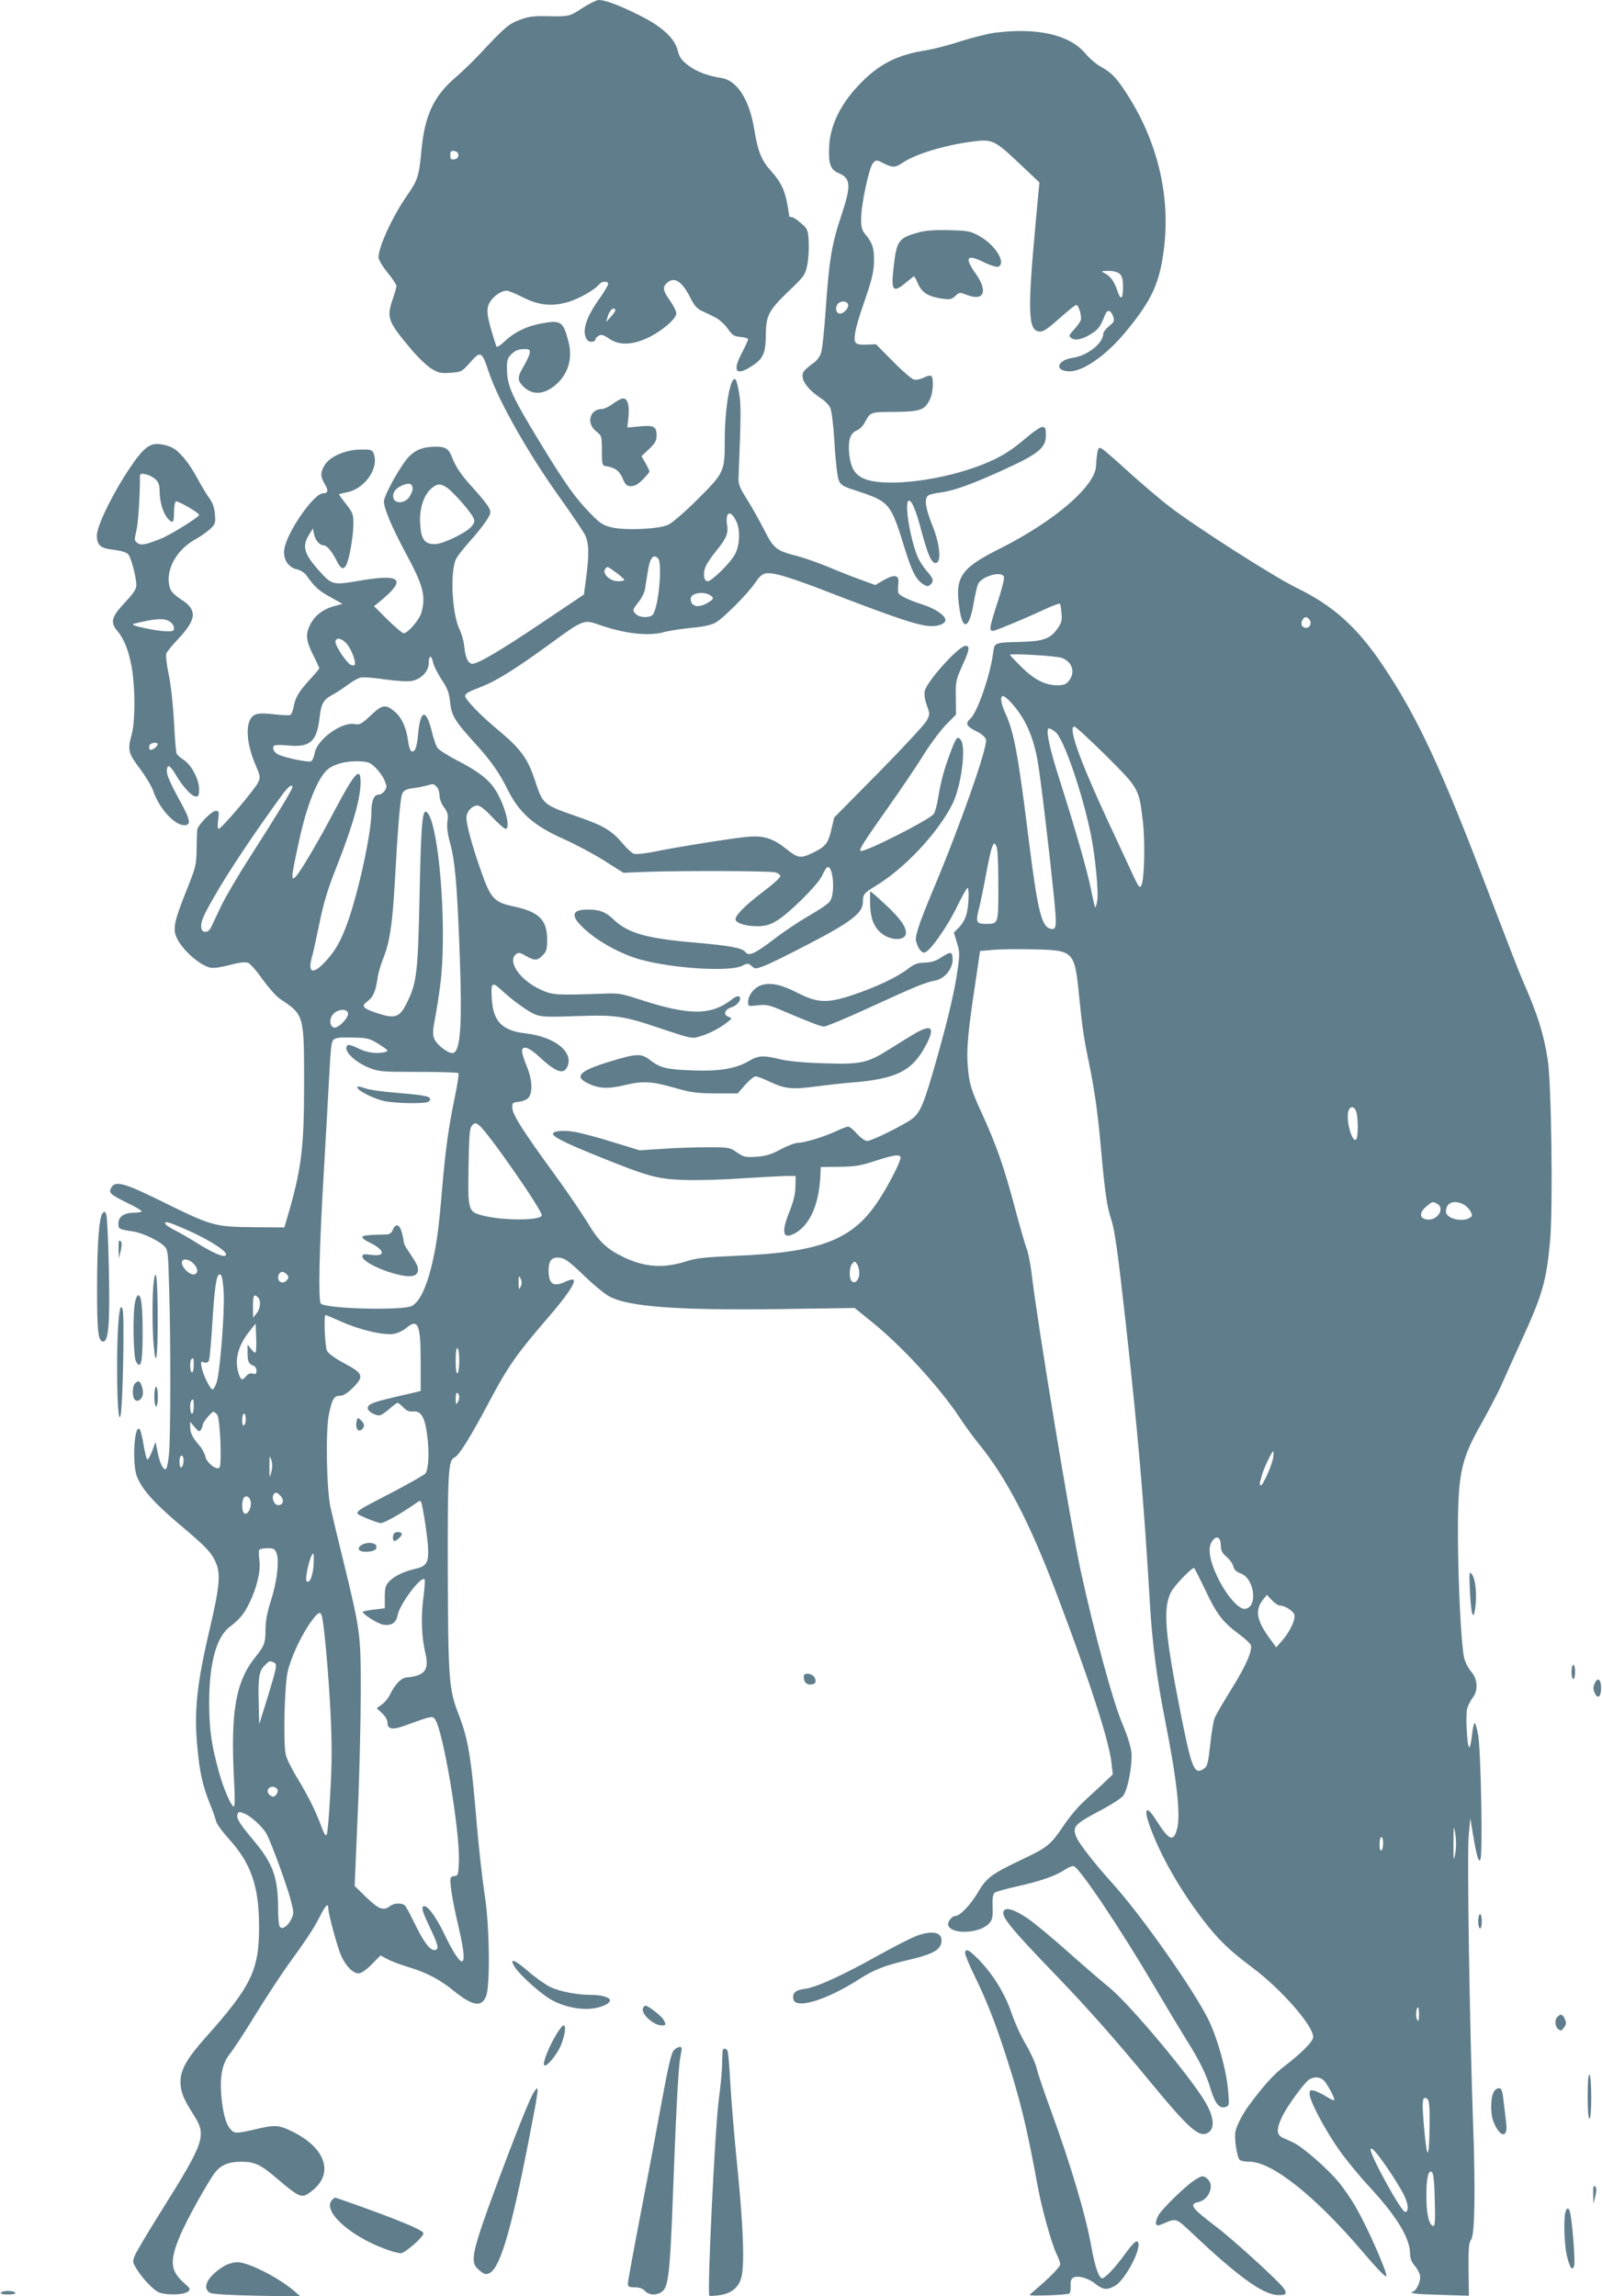 <?xml version="1.0" standalone="no"?>
<!DOCTYPE svg PUBLIC "-//W3C//DTD SVG 20010904//EN"
 "http://www.w3.org/TR/2001/REC-SVG-20010904/DTD/svg10.dtd">
<svg version="1.0" xmlns="http://www.w3.org/2000/svg"
 width="893pt" height="1280pt" viewBox="0 0 893 1280"
 preserveAspectRatio="xMidYMid meet">
<g transform="translate(0,1280) scale(0.1,-0.1)"
fill="#607d8b" stroke="none">
<path d="M3246 12755 c-73 -48 -74 -48 -206 -45 -67 1 -98 -3 -144 -21 -61
-22 -85 -44 -231 -200 -33 -35 -93 -93 -133 -127 -116 -102 -165 -208 -183
-402 -13 -141 -21 -165 -78 -247 -81 -115 -161 -288 -161 -348 0 -12 22 -50
50 -84 28 -34 50 -68 50 -75 0 -7 -9 -39 -20 -71 -36 -106 -30 -125 102 -282
38 -45 89 -94 114 -109 39 -23 53 -26 106 -22 60 4 63 6 110 59 57 65 64 62
103 -56 54 -161 223 -460 408 -716 59 -83 116 -168 127 -189 23 -45 25 -107 7
-244 l-12 -90 -216 -145 c-237 -160 -373 -241 -405 -241 -25 0 -40 33 -47 102
-2 25 -14 66 -26 91 -42 87 -53 326 -18 393 9 17 44 61 78 99 34 37 74 88 90
113 27 42 27 46 13 74 -8 16 -45 61 -81 101 -70 76 -101 121 -123 177 -18 48
-36 60 -89 60 -71 0 -113 -16 -153 -57 -45 -48 -138 -214 -138 -249 0 -38 45
-144 120 -284 99 -183 115 -241 89 -335 -11 -40 -76 -115 -99 -115 -7 0 -47
34 -89 75 l-76 76 25 20 c163 133 131 164 -124 119 -129 -22 -138 -19 -206 57
-86 96 -97 137 -58 201 l22 36 7 -34 c7 -33 31 -60 54 -60 17 0 47 -36 70 -83
24 -48 39 -56 55 -27 17 32 40 164 40 230 0 53 -4 63 -40 109 -22 28 -40 52
-40 55 0 2 18 7 40 11 100 17 183 132 154 214 -9 24 -14 26 -75 25 -83 -1
-169 -38 -199 -86 -25 -42 -25 -64 0 -106 22 -36 19 -52 -10 -52 -50 0 -200
-215 -215 -310 -9 -54 20 -102 68 -113 22 -5 45 -20 55 -34 45 -64 69 -86 133
-121 l68 -38 -47 -13 c-60 -16 -107 -52 -132 -101 -28 -55 -25 -90 15 -170 19
-38 35 -72 35 -75 0 -3 -24 -32 -54 -64 -61 -67 -80 -99 -90 -154 -4 -21 -12
-40 -19 -43 -7 -2 -41 -1 -77 3 -101 12 -127 7 -146 -29 -25 -48 -14 -145 26
-241 32 -75 33 -79 18 -110 -19 -39 -204 -257 -219 -257 -6 0 -7 18 -3 50 6
46 5 50 -13 50 -24 0 -102 -81 -104 -107 -1 -10 -2 -58 -3 -108 -1 -84 -5 -99
-53 -220 -68 -169 -78 -213 -64 -258 23 -68 125 -164 193 -181 17 -4 60 2 109
15 61 16 87 18 104 11 12 -6 48 -47 79 -92 32 -44 75 -93 97 -108 135 -90 134
-88 134 -477 0 -361 -15 -476 -97 -753 l-13 -44 -159 1 c-235 3 -237 3 -536
150 -199 98 -249 111 -270 70 -16 -28 -6 -37 89 -84 45 -21 81 -43 81 -47 0
-4 -19 -8 -43 -8 -55 0 -87 -22 -87 -60 0 -31 1 -32 85 -45 50 -8 134 -48 167
-78 24 -23 25 -26 31 -242 9 -284 8 -829 -1 -922 -4 -40 -11 -76 -16 -80 -13
-14 -35 28 -47 90 l-12 60 -19 -52 c-11 -28 -23 -49 -27 -46 -5 2 -13 37 -20
77 -6 40 -16 79 -20 87 -32 52 -47 -193 -16 -264 30 -71 96 -144 229 -257 152
-128 181 -158 207 -213 30 -65 24 -137 -31 -371 -73 -310 -89 -460 -70 -664
13 -140 29 -212 70 -315 16 -38 31 -82 34 -96 3 -15 36 -60 73 -101 121 -133
166 -261 167 -478 2 -251 -41 -340 -303 -633 -100 -113 -135 -175 -135 -242 1
-56 14 -90 74 -185 73 -114 60 -150 -175 -525 -76 -121 -145 -237 -153 -257
-14 -34 -13 -39 9 -75 33 -53 88 -112 120 -129 37 -19 139 -18 165 1 18 14 17
16 -23 52 -75 67 -78 122 -18 264 36 85 151 292 193 348 34 43 76 61 147 61
73 0 108 -16 191 -87 139 -118 145 -120 201 -77 128 98 79 243 -113 335 -74
35 -93 36 -212 7 -69 -16 -97 -19 -110 -12 -34 22 -53 73 -65 169 -15 131 -2
208 45 267 19 24 82 119 139 213 57 93 140 219 183 280 108 149 141 199 179
272 32 64 47 77 47 46 0 -31 50 -215 71 -263 26 -58 66 -100 97 -100 16 0 41
17 74 50 l49 50 37 -20 c20 -11 75 -32 122 -46 99 -30 173 -69 250 -132 106
-86 158 -93 181 -25 22 65 17 403 -9 558 -11 72 -30 238 -42 370 -35 417 -49
498 -106 645 -52 135 -56 198 -58 795 -1 557 3 617 39 632 23 8 94 124 194
313 99 188 155 268 323 462 106 122 159 200 145 214 -4 4 -23 0 -42 -9 -69
-33 -95 -17 -97 57 -1 53 14 76 49 76 38 0 61 -16 153 -105 47 -45 106 -94
132 -109 103 -60 383 -81 963 -73 l409 6 95 -77 c165 -132 376 -362 489 -532
31 -47 82 -118 115 -157 147 -183 275 -428 417 -801 192 -505 301 -839 316
-970 l7 -63 -60 -57 c-34 -31 -83 -77 -110 -102 -27 -25 -77 -85 -110 -135
-69 -101 -84 -113 -238 -186 -156 -74 -188 -98 -234 -178 -40 -68 -100 -131
-125 -131 -20 0 -47 -35 -40 -53 20 -52 174 -45 226 10 20 21 23 34 21 93 -2
47 2 71 11 79 7 6 62 22 122 35 134 30 217 59 267 92 21 14 44 24 52 22 31 -7
258 -345 445 -663 68 -115 149 -250 180 -300 76 -120 113 -195 139 -281 24
-80 48 -109 82 -99 21 7 22 11 15 89 -8 111 -59 294 -109 396 -81 166 -371
578 -530 755 -100 110 -191 227 -206 262 -25 60 -12 74 120 144 67 35 130 75
140 89 26 35 52 173 46 240 -3 33 -23 96 -50 160 -51 117 -159 515 -232 850
-58 268 -242 1382 -275 1665 -7 55 -19 116 -27 135 -8 19 -39 126 -68 236 -59
221 -100 338 -180 514 -64 139 -73 171 -81 275 -7 89 3 194 43 457 l26 177 71
6 c39 4 141 5 227 3 225 -5 229 -8 254 -258 17 -170 26 -236 55 -373 31 -154
48 -271 65 -457 25 -276 34 -340 61 -423 19 -62 36 -186 79 -570 70 -632 102
-1009 135 -1567 13 -222 39 -420 85 -652 66 -333 87 -527 66 -604 -20 -74 -44
-64 -115 48 -58 93 -75 69 -32 -44 60 -160 161 -337 290 -507 85 -111 144
-169 276 -268 163 -122 340 -324 340 -388 0 -24 -66 -91 -166 -167 -54 -41
-115 -109 -195 -218 -31 -42 -64 -105 -72 -140 -9 -36 9 -152 25 -161 7 -5 31
-9 53 -9 125 0 364 -190 624 -494 90 -106 137 -154 139 -143 4 22 -103 266
-165 374 -25 46 -70 112 -100 148 -61 75 -200 196 -252 221 -20 9 -47 22 -61
28 -34 16 -36 46 -6 111 28 62 129 200 156 215 34 18 68 11 88 -17 28 -40 54
-94 49 -100 -3 -2 -23 7 -45 21 -22 14 -52 28 -66 32 -23 5 -26 3 -26 -19 0
-38 90 -207 168 -316 37 -52 109 -140 160 -195 157 -169 231 -290 232 -378 0
-24 8 -46 24 -65 14 -16 28 -41 31 -55 7 -28 -16 -83 -37 -91 -30 -10 6 -15
153 -19 l157 -5 -2 147 c-1 117 2 150 14 165 21 25 25 277 11 657 -19 542 -34
1498 -24 1598 l9 95 12 -75 c24 -141 34 -175 44 -155 14 24 3 599 -12 692 -7
40 -16 70 -20 68 -5 -3 -12 -34 -15 -70 -4 -36 -11 -65 -15 -65 -12 0 -22 182
-11 218 5 17 19 44 30 58 32 41 28 105 -9 147 -16 19 -34 54 -39 78 -16 73
-33 409 -34 674 -1 349 15 427 132 632 38 68 86 160 107 205 20 46 72 160 114
253 119 259 140 334 161 563 16 185 7 884 -14 1008 -25 152 -54 243 -140 441
-20 45 -101 255 -181 465 -269 710 -401 995 -597 1288 -144 214 -276 333 -481
433 -127 62 -559 338 -706 451 -54 41 -156 128 -229 194 -72 66 -140 125 -151
131 -17 9 -20 6 -26 -27 -3 -20 -6 -50 -6 -65 0 -113 -230 -312 -542 -468
-217 -109 -248 -158 -218 -343 18 -113 53 -97 76 35 8 46 19 96 25 111 18 45
132 78 145 43 4 -9 -12 -72 -35 -141 -48 -148 -51 -168 -18 -159 35 11 174 69
271 114 49 23 91 39 94 36 3 -2 7 -26 9 -52 4 -39 0 -55 -19 -82 -41 -61 -78
-75 -203 -79 -155 -4 -151 -3 -159 -61 -16 -125 -88 -331 -126 -366 -31 -28
-24 -43 30 -70 32 -16 52 -33 56 -48 10 -42 -144 -480 -297 -843 -76 -182
-101 -256 -92 -282 12 -41 28 -62 45 -62 27 0 127 140 184 259 27 55 52 100
57 101 10 0 8 -87 -4 -140 -6 -27 -23 -58 -41 -77 l-31 -32 17 -55 c15 -47 16
-65 6 -137 -16 -122 -52 -278 -120 -517 -68 -241 -89 -293 -135 -328 -46 -35
-226 -124 -251 -124 -12 0 -36 17 -57 40 -19 22 -41 40 -49 40 -7 0 -37 -11
-66 -25 -69 -32 -177 -65 -212 -65 -16 0 -59 -16 -97 -36 -53 -29 -83 -38
-136 -42 -62 -4 -70 -2 -109 24 -40 28 -45 29 -167 29 -69 0 -182 -4 -251 -9
l-125 -8 -150 46 c-82 26 -178 51 -214 57 -69 11 -124 4 -118 -14 5 -17 88
-57 252 -123 275 -111 326 -125 465 -131 69 -3 215 0 325 8 110 7 225 13 255
14 l55 0 -1 -60 c-1 -42 -11 -83 -33 -138 -47 -117 -38 -157 26 -124 86 45
138 160 146 322 l2 50 105 1 c89 1 120 7 199 33 101 33 141 39 141 18 0 -24
-71 -162 -127 -245 -142 -214 -322 -283 -788 -302 -165 -7 -223 -13 -270 -28
-131 -43 -234 -38 -354 18 -97 46 -142 88 -204 192 -31 51 -113 172 -183 268
-178 244 -236 335 -238 373 -1 30 1 32 35 35 20 2 45 12 54 22 26 29 22 104
-9 177 -14 34 -26 72 -26 83 0 35 38 23 93 -28 92 -86 135 -103 157 -63 44 83
-64 172 -232 191 -128 15 -178 66 -186 187 -7 96 0 103 51 56 65 -60 149 -121
191 -138 31 -13 66 -15 230 -9 224 8 261 2 496 -78 135 -45 148 -48 185 -37
51 14 111 44 154 77 33 25 34 26 12 34 -32 12 -22 41 18 54 35 11 59 48 40 60
-6 3 -23 -3 -37 -15 -116 -92 -236 -93 -511 -4 -107 35 -123 38 -211 34 -263
-9 -281 -8 -347 23 -114 52 -186 156 -137 197 14 11 22 10 55 -9 49 -28 64
-28 94 3 21 20 25 34 25 87 0 110 -45 155 -185 185 -110 23 -130 44 -183 196
-49 138 -82 259 -82 299 0 33 31 68 62 68 14 0 43 -23 82 -65 34 -36 67 -65
74 -65 31 0 -4 136 -58 219 -36 57 -99 105 -217 165 -50 26 -98 57 -106 69 -7
12 -22 54 -31 94 -31 125 -63 117 -75 -17 -7 -78 -19 -109 -40 -96 -5 4 -13
28 -16 54 -10 75 -34 129 -71 162 -54 47 -72 45 -142 -22 -47 -44 -57 -49 -85
-44 -74 13 -211 -87 -223 -163 -4 -22 -13 -42 -21 -45 -16 -6 -129 17 -175 35
-28 11 -42 34 -32 51 4 6 32 7 75 3 127 -13 165 20 180 152 9 81 22 104 74
131 16 8 52 32 80 52 27 21 61 40 75 43 14 4 75 -1 135 -10 66 -9 126 -13 149
-9 54 10 96 54 96 100 0 45 15 47 24 4 3 -18 25 -61 47 -95 34 -51 43 -76 48
-127 8 -75 26 -105 136 -226 89 -97 139 -168 184 -260 66 -132 147 -204 318
-279 60 -27 158 -79 219 -117 l109 -69 125 5 c199 7 692 6 723 -3 15 -4 27
-14 27 -21 0 -8 -42 -46 -94 -85 -97 -73 -156 -132 -156 -155 0 -21 56 -39
121 -39 45 1 69 7 106 29 68 39 228 198 254 250 11 24 24 46 29 49 33 20 48
-142 17 -188 -8 -13 -60 -49 -115 -80 -54 -31 -143 -90 -197 -132 -108 -82
-141 -97 -160 -72 -17 23 -81 35 -283 53 -270 23 -373 53 -452 129 -44 42 -77
55 -144 55 -101 0 -98 -44 10 -132 75 -62 192 -122 285 -147 183 -50 494 -69
565 -35 32 16 36 15 54 -1 19 -17 22 -17 67 0 27 9 140 65 253 124 233 121
300 172 300 232 0 44 5 50 70 90 161 97 345 292 428 455 50 98 79 319 48 359
-19 25 -26 17 -60 -75 -33 -88 -53 -161 -66 -245 -6 -38 -17 -80 -25 -92 -21
-31 -389 -218 -408 -206 -10 6 15 46 161 253 68 96 155 225 192 285 38 61 94
135 124 166 l55 56 -1 94 c-2 88 1 99 35 176 42 91 45 113 19 113 -37 0 -216
-198 -227 -252 -4 -18 0 -48 11 -79 18 -48 18 -51 -1 -87 -11 -20 -131 -150
-267 -288 l-248 -251 -16 -69 c-19 -78 -33 -95 -112 -132 -61 -28 -76 -25
-143 29 -71 56 -123 72 -208 65 -88 -8 -395 -57 -527 -84 -50 -10 -99 -15
-111 -11 -11 4 -38 29 -61 56 -60 72 -106 100 -247 149 -201 70 -198 67 -245
210 -39 117 -79 171 -200 272 -104 86 -193 179 -187 195 4 13 18 21 95 51 78
30 190 100 374 234 191 140 192 140 282 108 134 -47 267 -63 351 -41 33 9 103
20 156 25 62 5 110 15 135 28 42 21 182 162 224 224 38 56 55 62 131 44 35 -8
136 -42 224 -76 439 -170 560 -210 629 -210 43 0 76 15 76 34 0 25 -57 64
-127 86 -76 25 -125 48 -134 63 -4 5 -4 27 -2 48 8 54 -16 61 -80 26 l-48 -28
-82 30 c-45 16 -126 48 -180 71 -54 22 -132 50 -174 61 -116 29 -131 42 -183
145 -25 49 -67 125 -95 169 -43 68 -50 86 -48 125 14 357 14 403 3 469 -6 39
-16 74 -21 77 -28 17 -59 -159 -59 -339 0 -176 -3 -182 -149 -328 -69 -69
-144 -134 -166 -144 -51 -24 -233 -33 -314 -15 -47 11 -64 21 -116 74 -86 87
-143 166 -290 408 -150 247 -178 308 -179 395 -1 55 2 66 25 89 19 19 38 27
65 28 34 1 39 -2 37 -21 -1 -11 -16 -44 -33 -73 -37 -62 -37 -80 -3 -114 48
-49 113 -47 176 5 73 60 101 150 76 244 -29 111 -41 120 -136 105 -87 -14
-160 -47 -217 -100 -31 -29 -47 -38 -50 -29 -55 172 -59 206 -34 247 20 33 64
62 93 62 8 0 48 -16 87 -36 89 -45 157 -53 246 -30 59 15 155 68 182 101 15
19 50 20 50 2 0 -7 -21 -42 -46 -78 -80 -111 -103 -189 -71 -233 12 -17 47
-14 47 5 0 4 8 13 18 18 15 8 28 4 58 -17 55 -38 128 -36 215 5 78 37 159 106
159 136 0 12 -16 44 -35 71 -40 56 -43 76 -17 99 41 38 85 9 132 -86 18 -37
35 -57 60 -69 19 -9 53 -25 75 -36 22 -11 53 -38 71 -63 27 -39 36 -44 72 -47
23 -2 42 -8 42 -13 0 -5 -16 -41 -36 -79 -54 -103 -30 -129 62 -67 59 38 73
72 73 175 1 103 17 133 125 237 90 86 95 93 106 149 7 33 10 91 8 129 -4 67
-6 71 -43 103 -21 19 -44 34 -52 34 -7 0 -13 1 -13 3 -20 140 -36 180 -108
261 -48 54 -68 106 -87 221 -26 167 -95 276 -182 290 -77 12 -142 36 -187 71
-37 28 -48 44 -58 82 -17 70 -91 137 -220 200 -111 55 -185 82 -221 82 -12 0
-53 -21 -91 -45z m-691 -820 c0 -13 -8 -21 -22 -23 -19 -3 -23 1 -23 23 0 22
4 26 23 23 14 -2 22 -10 22 -23z m875 -864 c0 -6 -12 -23 -26 -38 l-25 -28 7
25 c7 29 23 50 35 50 5 0 9 -4 9 -9z m-1130 -996 c0 -12 -10 -34 -21 -49 -28
-35 -82 -34 -87 2 -4 28 14 51 52 67 38 16 56 9 56 -20z m191 7 c32 -21 126
-127 145 -163 12 -24 11 -30 -7 -53 -27 -34 -157 -98 -203 -99 -59 -2 -80 28
-84 116 -5 84 22 163 66 197 30 25 49 25 83 2z m1611 -183 c25 -47 23 -132 -3
-185 -22 -46 -131 -154 -154 -154 -22 0 -28 43 -12 81 8 19 35 59 60 89 55 67
68 97 60 144 -11 71 18 87 49 25z m-434 -211 c26 -26 3 -275 -29 -314 -15 -19
-74 -18 -93 2 -22 21 -21 25 14 69 16 20 32 51 35 69 3 17 9 60 15 94 12 82
31 107 58 80z m-233 -80 c24 -18 44 -36 45 -40 0 -5 -16 -8 -35 -8 -49 0 -94
48 -68 73 9 10 10 10 58 -25z m533 -133 c11 -10 8 -16 -21 -34 -54 -33 -97
-23 -97 21 0 36 85 45 118 13z m3331 -129 c15 -18 3 -46 -19 -46 -10 0 -21 7
-24 16 -6 16 9 44 24 44 4 0 13 -6 19 -14z m-5365 -136 c27 -33 54 -106 42
-117 -4 -4 -15 -3 -24 3 -24 15 -82 103 -82 125 0 29 35 23 64 -11z m3987 -78
c57 -23 74 -80 38 -126 -17 -21 -28 -26 -67 -26 -67 1 -128 32 -199 103 -35
34 -63 64 -63 67 0 9 265 -6 291 -18z m-289 -244 c81 -87 128 -190 153 -335
17 -99 65 -505 90 -752 17 -170 15 -189 -23 -177 -47 15 -69 107 -117 491 -59
477 -83 605 -130 707 -26 56 -32 98 -14 98 6 0 25 -15 41 -32z m533 -300 c185
-185 184 -182 206 -370 13 -114 8 -324 -9 -354 -9 -17 -16 -8 -50 66 -22 47
-83 180 -137 295 -159 343 -223 525 -186 525 7 0 86 -73 176 -162z m-282 132
c46 -36 149 -335 197 -568 26 -127 45 -328 36 -376 -4 -21 -9 -36 -11 -34 -2
2 -13 48 -24 103 -22 107 -83 321 -175 610 -57 177 -79 285 -59 285 6 0 22 -9
36 -20z m-3788 -201 c19 -19 41 -50 49 -70 13 -32 13 -38 0 -57 -8 -12 -24
-22 -35 -22 -25 0 -39 -36 -39 -100 0 -111 -68 -428 -130 -605 -39 -110 -70
-165 -128 -227 -69 -74 -99 -61 -72 32 6 19 24 103 41 185 23 112 46 190 94
310 92 233 135 385 135 475 0 89 -32 55 -143 -155 -95 -181 -199 -356 -222
-375 -13 -11 -15 -9 -15 13 0 14 18 105 40 202 41 188 100 334 153 383 34 32
109 52 180 48 51 -2 62 -7 92 -37z m339 -105 c9 -8 16 -30 16 -48 0 -19 10
-46 25 -66 21 -29 24 -41 19 -80 -4 -30 1 -69 15 -120 27 -98 38 -223 52 -577
17 -441 7 -593 -40 -593 -27 0 -87 47 -100 79 -11 25 -9 48 9 141 11 62 25
158 30 214 28 310 -14 819 -74 901 -31 42 -38 -25 -47 -445 -9 -442 -16 -498
-69 -606 -41 -85 -66 -94 -160 -64 -89 29 -100 41 -61 69 31 22 45 55 56 130
3 25 17 73 31 108 36 89 51 188 64 413 18 327 31 480 42 505 8 19 22 26 57 31
25 3 60 10 76 14 42 12 42 12 59 -6z m-804 -2 c0 -13 -94 -167 -232 -382 -66
-102 -140 -228 -165 -280 -25 -52 -50 -106 -57 -120 -15 -32 -50 -33 -54 -2
-5 31 10 67 77 182 76 133 228 360 373 558 35 48 58 65 58 44z m3935 -545 c0
-221 2 -217 -71 -217 -51 0 -56 10 -38 81 8 30 26 117 40 193 14 76 30 148 36
159 10 20 11 20 22 1 7 -12 11 -88 11 -217z m-3625 -718 c0 -27 -55 -81 -77
-77 -27 5 -29 52 -4 77 29 29 81 29 81 0z m173 -170 c51 -33 55 -37 35 -43
-47 -12 -100 -5 -149 19 -27 14 -54 23 -59 20 -35 -22 29 -91 115 -126 57 -23
71 -24 277 -24 119 0 219 -3 223 -7 4 -4 -5 -62 -19 -130 -35 -168 -52 -290
-71 -508 -20 -241 -32 -324 -61 -444 -30 -120 -68 -195 -109 -216 -54 -27
-488 -15 -507 14 -15 21 -8 318 17 732 13 230 27 471 30 534 3 63 8 136 11
162 7 55 12 57 134 54 68 -1 81 -5 133 -37z m5448 -379 c10 -37 10 -133 0
-149 -20 -31 -58 94 -46 150 8 37 36 36 46 -1z m-4890 -73 c48 -37 349 -470
349 -501 0 -31 -226 -31 -336 0 -74 20 -77 30 -72 277 2 154 6 208 17 220 16
20 21 20 42 4z m5340 -437 c45 -25 3 -94 -54 -88 -45 4 -48 37 -7 72 36 30 35
29 61 16z m148 -4 c15 -8 32 -26 39 -40 10 -22 9 -27 -8 -36 -45 -24 -130 -1
-130 36 0 50 44 68 99 40z m-7128 -137 c119 -51 229 -119 229 -141 0 -22 -55
-2 -144 52 -53 33 -119 72 -147 85 -27 14 -49 30 -49 36 0 13 24 6 111 -32z
m46 -191 c26 -24 30 -53 9 -61 -17 -7 -52 17 -66 44 -22 41 18 53 57 17z
m3713 -54 c0 -37 -24 -64 -42 -46 -16 16 -15 77 2 97 13 16 15 16 27 -1 7 -10
13 -32 13 -50z m-3190 -9 c10 -12 10 -18 0 -30 -25 -30 -61 -7 -46 30 3 8 12
15 19 15 8 0 20 -7 27 -15z m-353 -102 c6 -106 -21 -442 -39 -498 -7 -22 -18
-40 -23 -40 -13 0 -53 80 -61 124 -6 30 -5 33 13 27 15 -5 23 -1 28 11 4 10
13 113 20 230 13 205 25 267 47 245 6 -6 13 -50 15 -99z m1655 35 c-9 -20 -11
-18 -11 22 0 40 2 42 11 23 8 -17 8 -29 0 -45z m-1464 -60 c18 -18 14 -63 -8
-89 l-19 -24 -1 63 c0 62 6 72 28 50z m471 -138 c105 -46 235 -75 289 -65 20
4 49 18 65 31 67 57 82 24 82 -185 l0 -165 -30 -7 c-16 -4 -73 -17 -124 -29
-115 -27 -141 -38 -141 -60 0 -17 38 -40 65 -40 8 0 32 16 54 35 21 19 42 35
47 35 5 0 20 -12 33 -26 17 -18 32 -24 54 -22 44 4 65 -30 78 -131 13 -96 8
-193 -10 -215 -7 -8 -88 -54 -179 -102 -240 -125 -226 -112 -152 -146 35 -15
72 -28 84 -28 19 0 131 64 202 116 22 15 22 14 37 -73 9 -48 18 -122 22 -163
7 -99 -4 -120 -70 -135 -65 -15 -117 -40 -146 -71 -20 -21 -24 -36 -24 -87 l0
-62 -59 -7 c-32 -4 -61 -10 -63 -12 -9 -9 80 -66 112 -72 45 -8 73 9 81 51 11
62 131 222 151 202 3 -4 0 -51 -7 -104 -14 -106 -10 -216 10 -303 18 -75 8
-108 -35 -126 -19 -8 -48 -14 -64 -14 -32 0 -68 -36 -97 -96 -9 -19 -29 -44
-45 -55 l-29 -21 30 -28 c18 -17 30 -38 30 -53 0 -37 28 -41 97 -16 150 55
154 55 168 35 45 -61 139 -622 133 -791 -3 -76 -4 -80 -27 -83 -22 -4 -23 -7
-18 -60 3 -32 18 -115 35 -187 35 -150 43 -207 32 -225 -11 -18 -50 38 -104
151 -52 107 -101 168 -118 151 -9 -9 1 -37 35 -109 52 -108 57 -133 28 -133
-26 0 -60 46 -110 149 -22 46 -46 90 -52 97 -15 18 -60 18 -85 -1 -37 -28 -63
-18 -132 49 l-65 63 17 399 c10 220 17 527 17 684 0 324 -1 334 -97 729 -31
125 -62 255 -70 291 -24 101 -30 436 -10 529 18 84 28 101 64 101 16 0 40 15
69 44 64 64 59 80 -47 136 -52 28 -89 55 -97 70 -12 23 -19 200 -8 200 2 0 45
-18 94 -40z m-484 -169 c-4 -3 -15 5 -25 19 l-20 25 0 -45 c0 -50 6 -63 33
-73 9 -3 17 -16 17 -28 0 -17 -5 -20 -21 -16 -13 4 -26 -1 -37 -14 -22 -26
-28 -24 -41 12 -26 75 -5 158 61 240 l33 41 3 -77 c2 -43 0 -80 -3 -84z m1135
-46 c0 -35 -4 -67 -10 -70 -6 -4 -10 22 -10 70 0 48 4 74 10 70 6 -3 10 -35
10 -70z m-1480 -25 c0 -22 -4 -40 -10 -40 -11 0 -14 63 -3 73 11 12 13 8 13
-33z m1480 -178 c0 -9 -5 -24 -10 -32 -7 -11 -10 -5 -10 23 0 23 4 36 10 32 6
-3 10 -14 10 -23z m-1480 -52 c0 -22 -4 -40 -10 -40 -11 0 -14 63 -3 73 11 12
13 8 13 -33z m131 -47 c16 -19 27 -279 12 -294 -16 -16 -71 27 -78 61 -4 17
-19 46 -34 63 -38 43 -51 70 -51 104 l0 28 25 -30 c21 -25 26 -28 35 -15 5 8
10 20 10 27 0 14 48 73 60 73 4 0 14 -7 21 -17z m159 -22 c0 -17 -4 -33 -10
-36 -6 -4 -10 8 -10 29 0 20 5 36 10 36 6 0 10 -13 10 -29z m5727 -216 c-7
-44 -57 -155 -69 -155 -5 0 -7 9 -4 20 3 11 9 30 12 43 9 32 54 127 61 127 3
0 3 -16 0 -35z m-6075 -31 c-2 -13 -8 -24 -13 -24 -10 0 -12 53 -2 63 11 12
20 -12 15 -39z m490 -51 c-9 -36 -10 -34 -10 32 0 62 1 66 10 38 7 -21 7 -44
0 -70z m53 -133 c21 -23 13 -50 -14 -50 -22 0 -39 39 -26 59 9 16 20 13 40 -9z
m-167 -35 c3 -34 -19 -72 -36 -61 -13 8 -16 54 -6 81 11 26 39 13 42 -20z
m5407 -239 c1 -30 7 -43 32 -64 18 -15 35 -39 38 -54 5 -19 17 -30 39 -38 78
-25 100 -188 27 -198 -34 -5 -100 69 -149 166 -48 97 -62 171 -37 208 24 38
50 28 50 -20z m-5264 -43 c17 -43 3 -160 -31 -266 -21 -66 -30 -114 -30 -161
0 -73 -6 -90 -55 -151 -112 -139 -141 -306 -120 -697 5 -90 4 -138 -2 -138
-14 0 -57 100 -82 190 -43 155 -55 242 -55 390 0 217 40 365 114 421 56 43 80
71 110 133 42 86 64 179 56 238 -4 27 -4 53 -1 58 3 6 24 10 46 10 34 0 41 -4
50 -27z m207 -67 c-4 -60 -21 -102 -38 -91 -14 8 20 155 36 155 3 0 4 -29 2
-64z m4970 -138 c64 -136 98 -180 187 -246 33 -24 63 -52 67 -61 11 -30 -25
-114 -108 -247 -44 -71 -86 -143 -93 -160 -7 -17 -18 -84 -25 -149 -10 -94
-16 -121 -31 -131 -57 -42 -70 -11 -131 292 -91 460 -103 599 -56 690 17 34
113 134 128 134 2 0 30 -55 62 -122z m417 -88 c27 0 73 -29 80 -50 8 -26 -24
-95 -67 -144 l-34 -39 -42 58 c-68 95 -77 151 -31 209 l21 26 28 -30 c15 -16
35 -30 45 -30z m-5340 -62 c13 -57 36 -314 47 -528 9 -182 9 -284 -1 -454 -6
-121 -15 -226 -20 -233 -5 -10 -15 5 -31 49 -29 80 -74 171 -139 277 -28 46
-54 100 -58 120 -15 67 -7 380 10 460 18 81 77 208 133 284 38 52 51 58 59 25z
m-271 -254 c23 -9 21 -20 -31 -191 l-48 -154 -3 118 c-4 142 2 178 33 209 27
27 27 27 49 18z m23 -710 c3 -8 -1 -22 -9 -30 -12 -12 -17 -12 -33 -1 -23 17
-14 47 15 47 11 0 23 -7 27 -16z m-183 -134 c34 -13 104 -77 122 -113 28 -52
114 -290 134 -366 18 -69 19 -76 4 -108 -20 -41 -52 -62 -65 -42 -5 8 -9 53
-9 100 0 174 -28 252 -139 383 -76 91 -95 121 -87 142 6 17 7 17 40 4z m6748
-221 c-9 -50 -10 -45 -10 56 1 103 1 106 10 54 6 -37 6 -76 0 -110z m-402 57
c0 -19 -4 -38 -10 -41 -6 -4 -10 10 -10 34 0 23 5 41 10 41 6 0 10 -15 10 -34z
m200 -958 c-1 -35 -3 -40 -11 -25 -10 17 -5 67 6 67 3 0 5 -19 5 -42z m59
-607 c-2 -188 -12 -211 -27 -61 -18 188 -16 224 15 199 10 -9 13 -43 12 -138z
m-212 -281 c31 -47 66 -106 76 -131 19 -43 18 -79 0 -79 -22 0 -193 311 -193
348 1 23 45 -29 117 -138z m241 -147 c3 -118 1 -144 -10 -141 -23 8 -37 69
-37 165 -1 101 12 154 32 134 8 -8 13 -61 15 -158z"/>
<path d="M1992 6737 c7 -19 86 -59 147 -74 63 -14 229 -17 250 -4 7 5 11 13 7
19 -8 13 -48 19 -202 32 -66 5 -140 16 -163 25 -32 11 -42 11 -39 2z"/>
<path d="M2190 5945 c-6 -16 -18 -25 -32 -26 -110 -3 -134 -5 -138 -14 -3 -5
14 -19 38 -30 89 -43 95 -81 11 -70 -41 6 -49 4 -49 -9 0 -29 121 -87 223
-106 57 -11 87 0 87 33 0 20 -9 37 -62 116 -10 14 -18 33 -18 41 0 8 -5 32
-11 53 -12 43 -35 49 -49 12z"/>
<path d="M1987 4873 c-7 -35 10 -58 29 -42 19 16 17 33 -5 53 -18 16 -19 16
-24 -11z"/>
<path d="M2197 4253 c-9 -9 -9 -43 1 -43 13 1 42 27 42 39 0 12 -32 15 -43 4z"/>
<path d="M2018 4189 c-32 -18 -21 -39 20 -39 45 0 67 13 59 34 -7 18 -52 21
-79 5z"/>
<path d="M5550 12618 c-41 -5 -129 -27 -195 -48 -66 -22 -154 -44 -195 -51
-152 -23 -254 -73 -356 -176 -113 -112 -176 -237 -182 -358 -5 -98 7 -131 53
-150 68 -29 70 -70 16 -233 -54 -160 -69 -251 -87 -509 -8 -122 -20 -239 -27
-260 -8 -24 -25 -46 -51 -63 -21 -15 -42 -34 -47 -43 -21 -37 18 -95 101 -150
19 -12 41 -35 48 -50 8 -17 18 -99 24 -200 5 -95 16 -186 23 -203 11 -28 23
-35 97 -59 188 -62 193 -68 272 -325 39 -126 62 -170 101 -196 20 -13 28 -14
40 -4 23 19 18 36 -19 77 -18 21 -41 56 -50 77 -43 103 -76 305 -51 315 16 7
42 -56 73 -175 35 -130 56 -177 80 -172 31 6 21 109 -22 212 -37 93 -45 146
-23 163 6 6 36 13 66 17 78 10 182 48 359 129 191 87 232 121 232 190 0 40 -3
47 -20 47 -11 0 -50 -27 -88 -59 -87 -75 -146 -111 -244 -150 -222 -88 -527
-127 -652 -83 -60 21 -85 62 -93 149 -6 70 8 110 42 123 14 5 34 24 43 41 36
64 29 62 168 63 145 1 169 10 198 71 18 36 22 120 6 130 -5 3 -24 -1 -41 -10
-17 -9 -41 -14 -54 -11 -13 3 -66 49 -118 102 l-94 95 -52 -2 c-37 -2 -55 2
-62 12 -13 20 -2 79 41 204 54 155 62 192 62 262 -1 64 -9 89 -48 136 -19 23
-24 40 -24 85 0 83 45 291 67 314 18 18 20 17 58 -2 51 -26 66 -25 110 5 70
47 236 97 386 116 111 14 121 10 264 -125 l109 -103 -23 -246 c-43 -472 -40
-578 21 -585 22 -3 44 12 112 72 47 42 89 76 95 76 14 0 33 -64 25 -86 -4 -10
-21 -34 -38 -52 -29 -32 -30 -34 -13 -47 22 -16 64 -6 116 28 35 23 45 37 70
100 13 34 32 31 46 -7 8 -25 6 -31 -23 -54 -18 -15 -32 -34 -32 -42 0 -53 -88
-123 -172 -135 -88 -13 -102 -75 -16 -75 77 0 205 90 311 218 153 185 195 280
218 491 30 283 -43 578 -206 832 -60 94 -88 124 -147 156 -26 14 -66 48 -89
76 -87 103 -266 144 -499 115z m692 -1345 c13 -12 18 -31 18 -75 0 -66 -13
-75 -31 -20 -17 51 -37 80 -68 97 -26 14 -26 14 18 15 28 0 51 -6 63 -17z
m-1515 -169 c8 -21 -30 -59 -51 -51 -19 7 -21 38 -4 55 17 17 48 15 55 -4z"/>
<path d="M5122 11505 c-115 -32 -124 -45 -141 -198 -15 -129 -3 -143 69 -82
23 19 44 35 45 35 2 0 13 -19 23 -43 22 -49 58 -71 135 -82 42 -6 51 -4 72 15
23 22 24 22 68 5 92 -35 115 22 47 118 -66 92 -52 113 43 66 36 -18 72 -29 81
-26 47 18 -14 121 -103 170 -51 29 -63 31 -170 34 -80 2 -132 -2 -169 -12z"/>
<path d="M3416 10549 c-21 -16 -49 -29 -60 -29 -69 0 -90 -79 -33 -124 31 -25
32 -27 32 -108 0 -75 2 -83 20 -86 53 -8 78 -26 96 -69 15 -36 23 -43 47 -43
20 0 40 11 65 37 20 20 37 40 37 45 0 5 -10 26 -22 47 l-22 38 42 40 c34 32
42 47 42 75 0 51 -15 59 -95 51 l-68 -6 6 57 c7 67 -5 106 -30 105 -10 0 -36
-14 -57 -30z"/>
<path d="M855 10323 c-39 -10 -72 -43 -130 -130 -94 -138 -185 -324 -185 -377
0 -56 19 -73 97 -81 38 -5 68 -14 77 -24 17 -18 46 -129 46 -174 0 -21 -17
-46 -65 -97 -74 -79 -82 -109 -40 -158 38 -46 63 -109 80 -206 19 -113 19
-294 0 -366 -25 -92 -21 -107 45 -195 33 -44 67 -101 75 -126 32 -95 118 -189
172 -189 41 0 35 31 -32 150 -41 75 -65 129 -65 149 0 44 16 39 48 -15 39 -67
91 -124 113 -124 16 0 19 7 19 43 -1 54 -44 135 -87 162 -18 11 -35 27 -39 35
-3 8 -10 87 -14 175 -5 90 -17 205 -29 262 -12 56 -18 110 -14 120 3 10 33 46
65 80 105 111 109 164 17 222 -27 17 -54 42 -59 56 -35 93 25 214 136 277 30
16 68 43 85 59 29 27 31 33 27 82 -3 37 -12 64 -30 88 -14 19 -45 70 -68 113
-47 87 -99 150 -139 170 -33 17 -80 25 -106 19z m12 -195 c18 -17 23 -33 23
-72 1 -57 20 -118 46 -147 27 -30 34 -23 34 35 0 30 5 58 10 61 10 6 130 -64
130 -75 0 -12 -161 -113 -216 -134 -84 -33 -108 -38 -129 -22 -16 12 -17 18
-6 62 11 40 21 191 21 303 0 21 3 23 32 17 18 -3 42 -16 55 -28z m81 -794 c12
-8 22 -24 22 -35 0 -16 -7 -19 -42 -18 -24 0 -79 8 -123 18 -63 14 -75 20 -55
25 117 29 167 32 198 10z m-70 -686 c-6 -16 -36 -34 -44 -26 -3 4 -4 14 -1 23
7 17 51 21 45 3z"/>
<path d="M4850 7774 c0 -83 17 -134 56 -170 52 -49 144 -52 144 -4 0 43 -47
100 -172 210 l-28 23 0 -59z"/>
<path d="M5245 7462 c-29 -19 -54 -27 -91 -28 -41 -1 -59 -8 -96 -37 -61 -46
-178 -101 -307 -144 -137 -46 -194 -44 -300 10 -94 48 -150 61 -202 47 -43
-12 -79 -56 -79 -98 0 -21 3 -22 53 -16 44 5 64 2 118 -21 184 -78 234 -97
253 -97 12 0 125 47 251 105 259 119 314 141 367 151 52 9 98 64 98 116 0 47
-9 49 -65 12z"/>
<path d="M5105 7042 c-27 -16 -90 -54 -140 -86 -131 -83 -163 -90 -375 -83
-109 3 -199 12 -240 22 -93 23 -122 22 -173 -8 -75 -44 -163 -59 -312 -54
-146 5 -186 14 -240 57 -49 39 -76 38 -221 -6 -169 -51 -204 -83 -134 -119 64
-33 116 -37 211 -14 107 25 149 22 284 -16 85 -25 118 -29 224 -30 l123 0 42
48 c23 26 49 47 58 47 9 0 44 -13 79 -30 85 -40 125 -44 259 -26 63 8 149 18
190 21 256 20 343 63 420 206 53 100 36 122 -55 71z"/>
<path d="M571 6036 c-19 -23 -30 -178 -30 -416 0 -239 6 -293 31 -298 33 -6
41 90 35 398 -3 157 -10 296 -14 308 -8 21 -11 22 -22 8z"/>
<path d="M661 5840 l1 -55 11 43 c7 31 7 46 -1 54 -9 9 -12 -1 -11 -42z"/>
<path d="M857 5656 c-9 -62 -9 -270 0 -358 12 -135 23 -64 22 150 0 220 -9
302 -22 208z"/>
<path d="M753 5543 c-14 -65 -10 -305 5 -332 28 -48 37 -8 37 157 0 156 -7
212 -25 212 -5 0 -13 -17 -17 -37z"/>
<path d="M667 5490 c-22 -109 -17 -672 5 -580 13 55 23 573 11 594 -9 16 -11
14 -16 -14z"/>
<path d="M752 5088 c-14 -14 -16 -67 -3 -87 12 -19 39 -7 46 21 7 25 -9 78
-23 78 -4 0 -13 -5 -20 -12z"/>
<path d="M860 5015 c0 -30 5 -55 10 -55 6 0 10 25 10 55 0 30 -4 55 -10 55 -5
0 -10 -25 -10 -55z"/>
<path d="M8194 3925 c7 -135 20 -168 31 -76 8 73 -1 153 -22 178 -13 16 -14 5
-9 -102z"/>
<path d="M8760 3480 c0 -22 5 -40 10 -40 6 0 10 18 10 40 0 22 -4 40 -10 40
-5 0 -10 -18 -10 -40z"/>
<path d="M4480 3456 c0 -29 13 -46 35 -46 30 0 39 14 25 40 -12 23 -60 28 -60
6z"/>
<path d="M8889 3416 c-9 -20 -9 -32 0 -52 17 -38 36 -24 36 26 0 50 -19 64
-36 26z"/>
<path d="M5594 2146 c-12 -32 41 -96 306 -371 166 -173 322 -349 516 -585 212
-257 267 -305 315 -280 48 26 36 103 -34 207 -117 175 -419 530 -517 607 -30
24 -129 109 -220 190 -91 81 -194 167 -230 191 -74 51 -126 67 -136 41z"/>
<path d="M8240 2090 c0 -22 5 -40 10 -40 6 0 10 18 10 40 0 22 -4 40 -10 40
-5 0 -10 -18 -10 -40z"/>
<path d="M5112 2010 c-29 -10 -126 -60 -215 -109 -199 -112 -347 -179 -409
-187 -54 -7 -71 -22 -66 -56 8 -61 183 -9 368 110 82 53 143 76 270 106 130
30 176 53 186 92 15 60 -40 78 -134 44z"/>
<path d="M5380 1912 c0 -10 23 -66 51 -123 66 -134 115 -259 172 -434 85 -262
120 -407 182 -745 22 -121 77 -317 104 -373 12 -24 21 -50 21 -59 0 -14 -64
-79 -137 -140 -18 -15 -33 -29 -33 -31 0 -7 207 0 220 8 6 3 9 22 8 42 -2 24
2 39 13 46 24 15 83 0 124 -33 44 -35 68 -37 113 -10 54 33 142 198 127 238
-7 20 -26 3 -78 -68 -50 -70 -108 -130 -123 -130 -18 0 -41 67 -59 168 -30
175 -116 464 -226 765 -38 103 -74 210 -80 236 -5 26 -32 86 -59 132 -28 46
-64 126 -81 176 -35 106 -102 216 -182 298 -55 57 -77 68 -77 37z"/>
<path d="M2867 1839 c22 -38 120 -130 188 -175 65 -43 161 -68 238 -61 56 5
107 27 107 47 0 16 -47 30 -103 30 -83 0 -178 19 -232 45 -27 14 -81 52 -119
85 -79 68 -108 79 -79 29z"/>
<path d="M3584 1605 c-12 -30 59 -95 104 -95 25 0 26 3 11 31 -10 20 -86 79
-101 79 -5 0 -11 -7 -14 -15z"/>
<path d="M8682 1558 c-17 -17 -15 -53 4 -69 14 -11 18 -10 30 6 17 23 17 30 4
56 -12 22 -21 24 -38 7z"/>
<path d="M3103 1463 c-39 -64 -75 -151 -71 -171 5 -28 75 54 98 115 21 57 26
103 11 103 -5 0 -22 -21 -38 -47z"/>
<path d="M3755 1370 c-13 -15 -31 -92 -66 -283 -26 -144 -79 -427 -118 -628
-39 -202 -71 -376 -71 -388 0 -18 6 -21 38 -21 26 0 45 -7 57 -20 25 -28 76
-26 103 3 28 30 38 124 52 504 17 458 31 735 41 787 5 27 9 53 9 57 0 16 -27
9 -45 -11z"/>
<path d="M4028 1368 c-1 -7 -2 -44 -3 -83 -1 -38 -9 -122 -18 -185 -21 -156
-66 -1084 -53 -1097 2 -2 27 -1 56 3 65 9 106 41 122 97 19 68 12 280 -21 608
-17 169 -35 383 -40 477 -5 94 -12 176 -16 182 -9 14 -25 13 -27 -2z"/>
<path d="M8850 1116 c0 -77 4 -126 10 -126 6 0 10 46 10 119 0 69 -4 122 -10
126 -6 4 -10 -38 -10 -119z"/>
<path d="M2975 1136 c-21 -31 -108 -250 -205 -511 -138 -372 -151 -432 -107
-472 34 -31 45 -35 67 -23 58 31 119 238 214 722 63 323 64 335 31 284z"/>
<path d="M8331 1146 c-22 -26 -25 -121 -7 -170 35 -91 83 -99 72 -12 -3 28 -8
74 -12 101 -8 78 -13 95 -28 95 -7 0 -19 -6 -25 -14z"/>
<path d="M6663 650 c-46 -27 -179 -156 -204 -196 -11 -19 -18 -41 -15 -49 5
-14 10 -13 43 1 70 30 68 31 159 -55 254 -240 392 -340 474 -344 51 -2 58 7
33 41 -29 40 -286 274 -373 339 -139 106 -154 126 -100 138 59 13 91 93 52
128 -24 21 -30 21 -69 -3z"/>
<path d="M8881 570 l1 -55 11 43 c7 31 7 46 -1 54 -9 9 -12 -1 -11 -42z"/>
<path d="M1852 538 c-58 -58 89 -197 291 -273 37 -14 78 -25 91 -25 23 0 126
90 126 110 0 13 -44 34 -178 87 -96 37 -307 113 -316 113 -1 0 -7 -5 -14 -12z"/>
<path d="M8726 468 c-11 -41 -6 -182 8 -241 17 -71 32 -91 41 -54 6 23 -8 210
-21 285 -7 37 -19 42 -28 10z"/>
<path d="M1250 169 c-91 -55 -128 -123 -79 -150 13 -7 111 -13 263 -16 l241
-4 -30 26 c-86 76 -260 165 -322 165 -21 0 -54 -10 -73 -21z"/>
<path d="M5 20 c-4 -6 12 -10 40 -10 28 0 44 4 40 10 -8 13 -72 13 -80 0z"/>
</g>
</svg>
